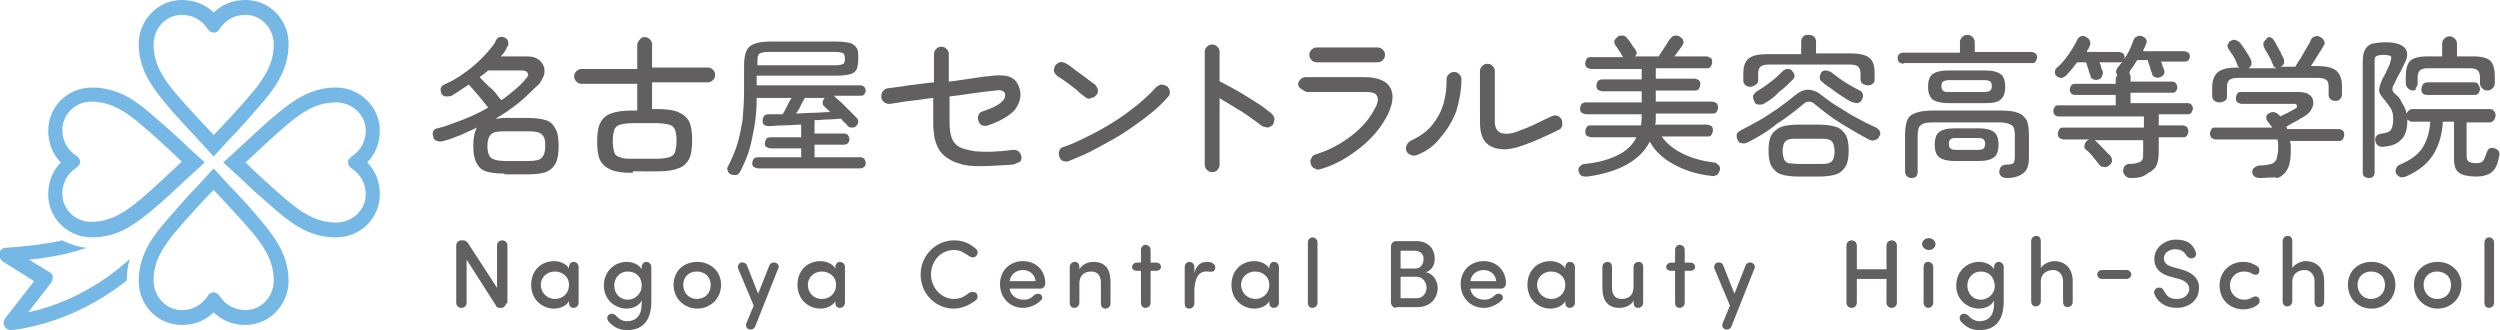 <?xml version="1.0" encoding="utf-8"?>
<!-- Generator: Adobe Illustrator 28.3.0, SVG Export Plug-In . SVG Version: 6.00 Build 0)  -->
<svg version="1.1" id="レイヤー_1" xmlns="http://www.w3.org/2000/svg" xmlns:xlink="http://www.w3.org/1999/xlink" x="0px"
	 y="0px" viewBox="0 0 337 44.5" style="enable-background:new 0 0 337 44.5;" xml:space="preserve">
<style type="text/css">
	.st0{fill:#615F5F;}
	.st1{fill:#76B8E5;}
</style>
<g>
	<g>
		<path class="st0" d="M68.2,40.9c0,0.3-0.3,0.6-0.6,0.6h-0.2c-0.3,0-0.5-0.1-0.6-0.4l-3.9-6.1v5.8c0,0.4-0.3,0.7-0.7,0.7
			c-0.4,0-0.7-0.3-0.7-0.7v-7.7c0-0.4,0.3-0.7,0.7-0.7h0.2c0.3,0,0.5,0.1,0.7,0.4l3.9,6v-5.7c0-0.4,0.3-0.7,0.7-0.7
			c0.4,0,0.7,0.3,0.7,0.7V40.9z"/>
		<path class="st0" d="M76.7,40.6c-0.4,0.7-1.3,1-2,1c-1.6,0-3.1-1.2-3.1-3.2s1.4-3.2,3.1-3.2c0.7,0,1.6,0.3,2,1V36
			c0-0.4,0.3-0.7,0.6-0.7c0.4,0,0.7,0.3,0.7,0.7v4.8c0,0.4-0.3,0.7-0.7,0.7c-0.4,0-0.6-0.3-0.6-0.7V40.6z M74.8,40.3
			c1,0,1.9-0.7,1.9-1.9s-1-1.8-1.9-1.8c-1,0-1.9,0.7-1.9,1.8S73.8,40.3,74.8,40.3z"/>
		<path class="st0" d="M84.5,43.3c1.2,0,2-0.7,2-2.4c0-0.1,0-0.3,0-0.4c-0.3,0.7-1.2,1.1-2,1.1c-1.6,0-3.1-1.2-3.1-3.1
			c0-1.9,1.4-3.2,3.1-3.2c0.8,0,1.7,0.4,2,1V36c0-0.4,0.3-0.7,0.6-0.7c0.4,0,0.7,0.3,0.7,0.7l0,4.6c0,2.8-1.3,3.9-3.3,3.9
			c-1,0-1.8-0.4-2.5-1.2c-0.2-0.3-0.2-0.7,0.1-0.9c0.3-0.2,0.6-0.1,0.9,0.1C83.4,43,83.9,43.3,84.5,43.3z M84.6,36.6
			c-1,0-1.8,0.8-1.8,1.9c0,1.1,0.8,1.9,1.8,1.9c0.9,0,1.9-0.7,1.9-1.9C86.5,37.2,85.6,36.6,84.6,36.6z"/>
		<path class="st0" d="M90.8,38.4c0-1.9,1.4-3.1,3.2-3.1c1.7,0,3.2,1.2,3.2,3.1s-1.5,3.2-3.2,3.2C92.3,41.6,90.8,40.3,90.8,38.4z
			 M95.8,38.4c0-1.1-0.8-1.8-1.9-1.8c-1,0-1.8,0.7-1.8,1.8c0,1.1,0.8,1.9,1.8,1.9C95,40.3,95.8,39.6,95.8,38.4z"/>
		<path class="st0" d="M101.8,44c-0.1,0.3-0.5,0.5-0.8,0.4c-0.4-0.1-0.5-0.5-0.4-0.8l1-2.4l-2.1-5c-0.1-0.3,0.1-0.8,0.4-0.8
			c0.3-0.1,0.7,0.1,0.8,0.4l1.5,3.8l1.5-3.8c0.1-0.3,0.5-0.5,0.8-0.4c0.4,0.1,0.6,0.5,0.4,0.8L101.8,44z"/>
		<path class="st0" d="M112.6,40.6c-0.4,0.7-1.3,1-2,1c-1.6,0-3.1-1.2-3.1-3.2s1.4-3.2,3.1-3.2c0.7,0,1.6,0.3,2,1V36
			c0-0.4,0.3-0.7,0.6-0.7c0.4,0,0.7,0.3,0.7,0.7v4.8c0,0.4-0.3,0.7-0.7,0.7c-0.4,0-0.6-0.3-0.6-0.7V40.6z M110.8,40.3
			c1,0,1.9-0.7,1.9-1.9s-1-1.8-1.9-1.8c-1,0-1.9,0.7-1.9,1.8S109.7,40.3,110.8,40.3z"/>
	</g>
	<g>
		<path class="st0" d="M128.6,32.4c1.2,0,2.1,0.4,2.9,1.1c0.3,0.2,0.4,0.6,0.1,1c-0.3,0.3-0.7,0.2-1,0c-0.6-0.4-1.1-0.8-2-0.8
			c-1.8,0-3.1,1.5-3.1,3.3c0,1.8,1.4,3.3,3.1,3.3c0.9,0,1.5-0.4,2-0.8c0.3-0.2,0.7-0.2,1,0c0.3,0.4,0.2,0.8-0.1,1
			c-0.8,0.6-1.8,1.1-2.9,1.1c-2.5,0-4.5-2-4.5-4.6C124.1,34.5,126.1,32.4,128.6,32.4z"/>
		<path class="st0" d="M140.3,38.9h-4.2c0.1,0.9,0.9,1.5,1.9,1.5c0.6,0,1-0.2,1.4-0.6c0.2-0.2,0.6-0.3,0.9-0.1
			c0.2,0.2,0.3,0.6,0,0.8c-0.6,0.6-1.5,1-2.4,1c-1.7,0-3.1-1.3-3.1-3.2s1.4-3.1,3.1-3.1c1.7,0,3,1.2,3,3
			C140.9,38.6,140.6,38.9,140.3,38.9z M139.6,37.9c-0.1-0.9-0.8-1.5-1.7-1.5c-0.9,0-1.7,0.6-1.8,1.5H139.6z"/>
		<path class="st0" d="M144.2,36c0-0.4,0.3-0.7,0.7-0.7c0.4,0,0.6,0.3,0.6,0.7v0.3c0.4-0.7,1.2-1,1.9-1c1.5,0,2.3,0.9,2.3,2.7v2.9
			c0,0.4-0.3,0.7-0.7,0.7c-0.4,0-0.6-0.3-0.6-0.7v-2.8c0-1-0.5-1.5-1.3-1.5c-0.8,0-1.6,0.4-1.6,1.6v2.6c0,0.4-0.3,0.7-0.7,0.7
			c-0.4,0-0.6-0.3-0.6-0.7V36z"/>
		<path class="st0" d="M153.8,36.5h-0.6c-0.3,0-0.6-0.2-0.6-0.5c0-0.3,0.3-0.6,0.6-0.6h0.6v-1.7c0-0.4,0.3-0.7,0.6-0.7
			c0.4,0,0.7,0.3,0.7,0.7v1.7h0.8c0.3,0,0.6,0.2,0.6,0.6c0,0.3-0.3,0.5-0.6,0.5h-0.8v4.3c0,0.4-0.3,0.7-0.7,0.7
			c-0.4,0-0.6-0.3-0.6-0.7V36.5z"/>
		<path class="st0" d="M161,39.3v1.6c0,0.4-0.3,0.7-0.7,0.7c-0.4,0-0.6-0.3-0.6-0.7V36c0-0.4,0.3-0.7,0.6-0.7c0.4,0,0.7,0.3,0.7,0.7
			v0.8c0.3-1.1,0.9-1.5,1.7-1.5c0.2,0,0.4,0,0.6,0.1c0.3,0.1,0.6,0.4,0.5,0.8c-0.1,0.6-0.7,0.4-1.1,0.4
			C161.5,36.5,161,37.7,161,39.3z"/>
		<path class="st0" d="M171.1,40.6c-0.4,0.7-1.3,1-2,1c-1.6,0-3.1-1.2-3.1-3.2s1.4-3.2,3.1-3.2c0.7,0,1.6,0.3,2,1V36
			c0-0.4,0.3-0.7,0.6-0.7c0.4,0,0.7,0.3,0.7,0.7v4.8c0,0.4-0.3,0.7-0.7,0.7c-0.4,0-0.6-0.3-0.6-0.7V40.6z M169.2,40.3
			c1,0,1.9-0.7,1.9-1.9s-1-1.8-1.9-1.8c-1,0-1.9,0.7-1.9,1.8S168.2,40.3,169.2,40.3z"/>
		<path class="st0" d="M177.6,40.8c0,0.4-0.3,0.7-0.7,0.7c-0.4,0-0.6-0.3-0.6-0.7v-8.1c0-0.4,0.3-0.7,0.6-0.7c0.4,0,0.7,0.3,0.7,0.7
			V40.8z"/>
	</g>
	<g>
		<path class="st0" d="M188.2,41.5c-0.4,0-0.7-0.3-0.7-0.8v-7.4c0-0.5,0.3-0.8,0.7-0.8h2.7c1.5,0,2.5,0.9,2.5,2.4
			c0,0.7-0.3,1.5-1.2,1.8c1.1,0.2,1.6,1.3,1.6,2.1c0,1.4-1,2.6-2.7,2.6H188.2z M190.8,36.2c0.7,0,1.1-0.6,1.1-1.3
			c0-0.7-0.5-1.1-1.2-1.1h-1.9v2.4H190.8z M188.8,37.4v2.8h2.2c0.8,0,1.3-0.7,1.3-1.4c0-0.7-0.5-1.5-1.3-1.5H188.8z"/>
		<path class="st0" d="M202.4,38.9h-4.2c0.1,0.9,0.9,1.5,1.9,1.5c0.6,0,1-0.2,1.4-0.6c0.2-0.2,0.6-0.3,0.9-0.1
			c0.2,0.2,0.3,0.6,0,0.8c-0.6,0.6-1.5,1-2.4,1c-1.7,0-3.1-1.3-3.1-3.2s1.4-3.1,3.1-3.1c1.7,0,3,1.2,3,3
			C203,38.6,202.7,38.9,202.4,38.9z M201.7,37.9c-0.1-0.9-0.8-1.5-1.7-1.5c-0.9,0-1.7,0.6-1.8,1.5H201.7z"/>
		<path class="st0" d="M211,40.6c-0.4,0.7-1.3,1-2,1c-1.6,0-3.1-1.2-3.1-3.2s1.4-3.2,3.1-3.2c0.7,0,1.6,0.3,2,1V36
			c0-0.4,0.3-0.7,0.6-0.7c0.4,0,0.7,0.3,0.7,0.7v4.8c0,0.4-0.3,0.7-0.7,0.7c-0.4,0-0.6-0.3-0.6-0.7V40.6z M209.1,40.3
			c1,0,1.9-0.7,1.9-1.9s-1-1.8-1.9-1.8c-1,0-1.9,0.7-1.9,1.8S208.1,40.3,209.1,40.3z"/>
		<path class="st0" d="M221.5,40.8c0,0.4-0.3,0.7-0.7,0.7c-0.4,0-0.6-0.3-0.6-0.7v-0.3c-0.3,0.7-1.2,1-1.9,1c-1.5,0-2.3-0.9-2.3-2.7
			V36c0-0.4,0.3-0.7,0.7-0.7c0.4,0,0.6,0.3,0.6,0.7v2.8c0,1,0.5,1.5,1.3,1.5c0.8,0,1.6-0.4,1.6-1.6V36c0-0.4,0.3-0.7,0.7-0.7
			c0.4,0,0.6,0.3,0.6,0.7V40.8z"/>
		<path class="st0" d="M225.8,36.5h-0.6c-0.3,0-0.6-0.2-0.6-0.5c0-0.3,0.3-0.6,0.6-0.6h0.6v-1.7c0-0.4,0.3-0.7,0.6-0.7
			c0.4,0,0.7,0.3,0.7,0.7v1.7h0.8c0.3,0,0.6,0.2,0.6,0.6c0,0.3-0.3,0.5-0.6,0.5h-0.8v4.3c0,0.4-0.3,0.7-0.7,0.7
			c-0.4,0-0.6-0.3-0.6-0.7V36.5z"/>
		<path class="st0" d="M233.4,44c-0.1,0.3-0.5,0.5-0.8,0.4c-0.4-0.1-0.5-0.5-0.4-0.8l1-2.4l-2.1-5c-0.1-0.3,0.1-0.8,0.4-0.8
			c0.4-0.1,0.7,0.1,0.8,0.4l1.5,3.8l1.5-3.8c0.1-0.3,0.5-0.5,0.8-0.4c0.3,0.1,0.6,0.5,0.4,0.8L233.4,44z"/>
	</g>
	<g>
		<path class="st0" d="M254.3,37.6h-4v3.2c0,0.4-0.3,0.7-0.7,0.7c-0.4,0-0.7-0.3-0.7-0.7v-7.7c0-0.4,0.3-0.7,0.7-0.7
			c0.4,0,0.7,0.3,0.7,0.7v3.2h4v-3.2c0-0.4,0.3-0.7,0.7-0.7c0.4,0,0.7,0.3,0.7,0.7v7.7c0,0.4-0.3,0.7-0.7,0.7
			c-0.4,0-0.7-0.3-0.7-0.7V37.6z"/>
		<path class="st0" d="M260,32.1c0.5,0,0.9,0.4,0.9,0.8c0,0.5-0.4,0.8-0.9,0.8c-0.5,0-0.9-0.4-0.9-0.8
			C259.1,32.5,259.5,32.1,260,32.1z M260.6,36c0-0.4-0.3-0.7-0.7-0.7c-0.4,0-0.6,0.3-0.6,0.7v4.8c0,0.4,0.3,0.7,0.6,0.7
			c0.4,0,0.7-0.3,0.7-0.7V36z"/>
		<path class="st0" d="M266.8,43.3c1.2,0,2-0.7,2-2.4c0-0.1,0-0.3,0-0.4c-0.3,0.7-1.2,1.1-2,1.1c-1.6,0-3.1-1.2-3.1-3.1
			c0-1.9,1.4-3.2,3.1-3.2c0.8,0,1.7,0.4,2,1V36c0-0.4,0.3-0.7,0.6-0.7c0.4,0,0.7,0.3,0.7,0.7l0,4.6c0,2.8-1.3,3.9-3.3,3.9
			c-1,0-1.8-0.4-2.5-1.2c-0.2-0.3-0.2-0.7,0.1-0.9c0.3-0.2,0.6-0.1,0.9,0.1C265.7,43,266.3,43.3,266.8,43.3z M267,36.6
			c-1,0-1.8,0.8-1.8,1.9c0,1.1,0.8,1.9,1.8,1.9c0.9,0,1.9-0.7,1.9-1.9C268.8,37.2,268,36.6,267,36.6z"/>
		<path class="st0" d="M275,36.3c0.3-0.7,1.3-1.1,1.9-1.1c1.5,0,2.5,1,2.5,2.7v2.8c0,0.4-0.3,0.7-0.7,0.7c-0.4,0-0.6-0.3-0.6-0.7
			v-2.8c0-0.9-0.6-1.5-1.3-1.5c-0.8,0-1.7,0.4-1.7,1.6v2.6c0,0.4-0.3,0.7-0.7,0.7c-0.4,0-0.6-0.3-0.6-0.7v-8.1
			c0-0.4,0.3-0.7,0.7-0.7c0.4,0,0.6,0.3,0.6,0.7V36.3z"/>
		<path class="st0" d="M286.7,36.4c0.3,0,0.6,0.3,0.6,0.6c0,0.3-0.3,0.6-0.6,0.6h-3.4c-0.3,0-0.6-0.3-0.6-0.6c0-0.3,0.3-0.6,0.6-0.6
			H286.7z"/>
		<path class="st0" d="M290.8,38.8c0.4-0.1,0.7,0,0.9,0.4c0.3,0.6,0.7,1.1,1.7,1.1c1.1,0,1.6-0.6,1.7-1.2c0.1-0.8-0.6-1.3-1.4-1.5
			l-1.1-0.3c-1.9-0.5-2.2-1.6-2.2-2.4c0-1.5,1.4-2.6,2.9-2.6c1.4,0,2.3,0.5,2.7,1.7c0.1,0.3,0,0.7-0.4,0.8c-0.4,0.1-0.7-0.1-0.9-0.4
			c-0.4-0.7-1-0.8-1.5-0.8c-0.8,0-1.5,0.5-1.5,1.2c0,0.4,0.1,0.9,1.2,1.2l1.1,0.3c1.8,0.5,2.6,1.5,2.4,2.8c-0.1,1.4-1.3,2.4-3,2.4
			c-1.5,0-2.6-0.8-3-1.9C290.3,39.3,290.5,38.9,290.8,38.8z"/>
		<path class="st0" d="M302.4,35.3c0.7,0,1.3,0.2,1.9,0.6c0.3,0.2,0.3,0.6,0.2,0.9c-0.2,0.3-0.6,0.3-0.9,0.1
			c-0.3-0.2-0.7-0.3-1.1-0.3c-1,0-1.9,0.7-1.9,1.9c0,1.1,0.9,1.9,1.9,1.9c0.4,0,0.8-0.1,1.1-0.3c0.3-0.2,0.7-0.2,0.9,0.1
			c0.2,0.3,0.1,0.7-0.2,0.9c-0.5,0.4-1.2,0.6-1.9,0.6c-1.7,0-3.2-1.2-3.2-3.2C299.2,36.5,300.7,35.3,302.4,35.3z"/>
		<path class="st0" d="M308.9,36.3c0.3-0.7,1.3-1.1,1.9-1.1c1.5,0,2.5,1,2.5,2.7v2.8c0,0.4-0.3,0.7-0.7,0.7c-0.4,0-0.6-0.3-0.6-0.7
			v-2.8c0-0.9-0.6-1.5-1.3-1.5c-0.8,0-1.7,0.4-1.7,1.6v2.6c0,0.4-0.3,0.7-0.7,0.7c-0.4,0-0.6-0.3-0.6-0.7v-8.1
			c0-0.4,0.3-0.7,0.7-0.7c0.4,0,0.6,0.3,0.6,0.7V36.3z"/>
		<path class="st0" d="M316.5,38.4c0-1.9,1.4-3.1,3.2-3.1c1.7,0,3.2,1.2,3.2,3.1s-1.5,3.2-3.2,3.2C317.9,41.6,316.5,40.3,316.5,38.4
			z M321.5,38.4c0-1.1-0.8-1.8-1.9-1.8c-1,0-1.8,0.7-1.8,1.8c0,1.1,0.8,1.9,1.8,1.9C320.6,40.3,321.5,39.6,321.5,38.4z"/>
		<path class="st0" d="M325.4,38.4c0-1.9,1.4-3.1,3.2-3.1c1.7,0,3.2,1.2,3.2,3.1s-1.5,3.2-3.2,3.2C326.9,41.6,325.4,40.3,325.4,38.4
			z M330.4,38.4c0-1.1-0.8-1.8-1.9-1.8c-1,0-1.8,0.7-1.8,1.8c0,1.1,0.8,1.9,1.8,1.9C329.6,40.3,330.4,39.6,330.4,38.4z"/>
		<path class="st0" d="M336.2,40.8c0,0.4-0.3,0.7-0.7,0.7c-0.4,0-0.6-0.3-0.6-0.7v-8.1c0-0.4,0.3-0.7,0.6-0.7c0.4,0,0.7,0.3,0.7,0.7
			V40.8z"/>
	</g>
</g>
<g>
	<path class="st0" d="M68,23.4c-1,0-1.9-0.1-2.5-0.3c-0.6-0.2-1-0.6-1.3-1.2c-0.3-0.6-0.4-1.3-0.4-2.3c0-1.1,0.2-1.9,0.5-2.4
		c-0.7,0.3-1.5,0.7-2.2,1c-0.8,0.3-1.5,0.6-2.3,0.8c-0.3,0.1-0.6,0.1-0.9,0c-0.3-0.1-0.5-0.3-0.5-0.6c-0.1-0.3-0.1-0.5,0-0.7
		c0.1-0.2,0.3-0.4,0.6-0.4c1.2-0.3,2.4-0.8,3.5-1.2c1.2-0.5,2.3-1,3.3-1.6c-0.2-0.3-0.5-0.6-0.8-1c-0.3-0.4-1.7-2-1.9-2.2
		c-0.2-0.2,1.2-1.3,1.4-1.1c0.1,0.2,1.5,1.6,1.8,1.8c0.2,0.2,0.5,0.5,0.7,0.8c0.2,0.3,0.4,0.5,0.6,0.7c0.6-0.4,1.2-0.9,1.8-1.4
		c0.6-0.5,1.1-1,1.5-1.5c0.3-0.3,0.4-0.6,0.2-0.8c-0.1-0.2-0.4-0.3-0.8-0.3h-4.5c-0.7,0.7-4.1,2.9-4.9,3.4c-0.3,0.1-0.5,0.1-0.8,0.1
		c-0.3,0-0.5-0.2-0.6-0.4c-0.1-0.2-0.1-0.5-0.1-0.7c0.1-0.2,0.2-0.4,0.5-0.5c0.9-0.4,1.8-0.9,2.6-1.5c0.9-0.6,1.7-1.3,2.4-2
		c0.7-0.7,1.3-1.4,1.8-2.1C66.9,5.2,67.2,5,67.4,5c0.3-0.1,0.5,0,0.7,0.1c0.2,0.1,0.4,0.3,0.4,0.6c0.1,0.2,0,0.5-0.2,0.7
		C68.3,6.6,68.1,6.8,68,7s-0.3,0.4-0.5,0.6H71c0.8,0,1.4,0.2,1.8,0.6s0.6,0.8,0.6,1.4c0,0.6-0.3,1.1-0.7,1.7
		C71.8,12.1,71,13,70,13.8c-1,0.8-2,1.5-3.2,2.2c0.4,0,0.7-0.1,1.1-0.1h3.2c1,0,1.9,0.1,2.5,0.3c0.6,0.2,1,0.6,1.3,1.2
		c0.3,0.5,0.4,1.3,0.4,2.3c0,1-0.1,1.7-0.4,2.3c-0.3,0.6-0.7,0.9-1.3,1.2c-0.6,0.2-1.4,0.3-2.5,0.3H68z M68,21.7h3.2
		c0.9,0,1.5-0.1,1.8-0.4c0.3-0.3,0.5-0.8,0.5-1.6c0-0.8-0.1-1.3-0.5-1.6c-0.3-0.3-0.9-0.4-1.8-0.4H68c-0.9,0-1.5,0.1-1.8,0.4
		c-0.3,0.3-0.5,0.8-0.5,1.6c0,0.8,0.2,1.3,0.5,1.6C66.5,21.5,67.1,21.7,68,21.7z"/>
	<path class="st0" d="M85.3,23.3c-1.2,0-2.2-0.1-2.9-0.4c-0.7-0.3-1.2-0.7-1.5-1.3c-0.3-0.6-0.4-1.5-0.4-2.5c0-1.1,0.1-1.9,0.4-2.5
		c0.3-0.6,0.8-1.1,1.5-1.3c0.7-0.3,1.7-0.4,2.9-0.4h0.6v-3.6h-7.5c-0.3,0-0.5-0.1-0.7-0.3c-0.2-0.2-0.3-0.4-0.3-0.7
		c0-0.3,0.1-0.5,0.3-0.7c0.2-0.2,0.4-0.3,0.7-0.3h7.5V6.1c0-0.3,0.1-0.5,0.3-0.7C86.4,5.1,86.6,5,86.9,5s0.5,0.1,0.7,0.3
		c0.2,0.2,0.3,0.4,0.3,0.7v3.1h7.5c0.3,0,0.5,0.1,0.7,0.3c0.2,0.2,0.3,0.4,0.3,0.7c0,0.3-0.1,0.5-0.3,0.7c-0.2,0.2-0.4,0.3-0.7,0.3
		h-7.5v3.6h0.6c1.2,0,2.2,0.1,2.9,0.4c0.7,0.3,1.2,0.7,1.5,1.3c0.3,0.6,0.4,1.5,0.4,2.5c0,1.1-0.1,1.9-0.4,2.5
		c-0.3,0.6-0.8,1.1-1.5,1.3c-0.7,0.3-1.7,0.4-2.9,0.4H85.3z M85.3,21.4h3.2c0.7,0,1.3-0.1,1.7-0.2c0.4-0.1,0.7-0.4,0.8-0.7
		c0.1-0.4,0.2-0.9,0.2-1.5c0-0.7-0.1-1.2-0.2-1.5c-0.2-0.4-0.4-0.6-0.8-0.7c-0.4-0.1-1-0.2-1.7-0.2h-3.2c-0.7,0-1.3,0.1-1.7,0.2
		c-0.4,0.1-0.7,0.4-0.8,0.7c-0.1,0.4-0.2,0.9-0.2,1.5c0,0.7,0.1,1.2,0.2,1.5c0.1,0.4,0.4,0.6,0.8,0.7C84,21.4,84.6,21.4,85.3,21.4z"
		/>
	<path class="st0" d="M98.5,23.5c-0.2-0.1-0.4-0.3-0.4-0.5c-0.1-0.2-0.1-0.4,0.1-0.7c0.5-1,0.9-1.9,1.2-2.9c0.3-1,0.5-2.1,0.7-3.2
		c0.1-1.2,0.2-2.5,0.2-4V8.8c0-0.8,0.1-1.4,0.3-1.9c0.2-0.5,0.6-0.8,1.1-1c0.5-0.2,1.3-0.3,2.2-0.3h8.8c0.8,0,1.5,0.1,1.9,0.2
		c0.4,0.1,0.7,0.4,0.9,0.7c0.2,0.3,0.2,0.8,0.2,1.4c0,0.6-0.1,1.1-0.2,1.4c-0.2,0.4-0.5,0.6-0.9,0.7c-0.4,0.1-1.1,0.2-1.9,0.2H102
		v1.3h14c0.2,0,0.4,0.1,0.5,0.2c0.1,0.2,0.2,0.3,0.2,0.5c0,0.2-0.1,0.4-0.2,0.5c-0.1,0.2-0.3,0.2-0.5,0.2h-3.7c0,0,0,0,0.1,0
		c0,0,0,0,0,0c0.3,0.3,0.6,0.6,1,0.9c0.4,0.4,0.7,0.7,1.1,1.1c0.4,0.4,0.7,0.7,0.9,0.9c0.2,0.2,0.3,0.4,0.3,0.6
		c0,0.2-0.1,0.4-0.3,0.6c-0.2,0.2-0.4,0.2-0.6,0.2c-0.2,0-0.5-0.1-0.6-0.3c-0.1-0.1-0.2-0.3-0.4-0.4c-0.1-0.1-0.3-0.3-0.4-0.5
		c-0.5,0-1.1,0.1-1.7,0.1c-0.6,0-1.2,0.1-1.9,0.1v1.8h4c0.2,0,0.4,0.1,0.5,0.2c0.1,0.2,0.2,0.3,0.2,0.6c0,0.2-0.1,0.4-0.2,0.5
		c-0.1,0.1-0.3,0.2-0.5,0.2h-4v1.7h6.2c0.2,0,0.4,0.1,0.5,0.2c0.1,0.2,0.2,0.3,0.2,0.6c0,0.2-0.1,0.4-0.2,0.5
		c-0.2,0.1-0.3,0.2-0.5,0.2h-13.8c-0.2,0-0.4-0.1-0.6-0.2c-0.2-0.2-0.2-0.3-0.2-0.5c0-0.2,0.1-0.4,0.2-0.6c0.1-0.1,0.3-0.2,0.6-0.2
		h5.8V20h-4.1c-0.2,0-0.4-0.1-0.6-0.2c-0.2-0.1-0.2-0.3-0.2-0.5c0-0.2,0.1-0.4,0.2-0.6c0.1-0.1,0.3-0.2,0.6-0.2h4.1v-1.7
		c-0.8,0-1.6,0.1-2.4,0.1c-0.8,0-1.4,0.1-2,0.1c-0.3,0-0.5-0.1-0.6-0.2c-0.2-0.1-0.2-0.3-0.2-0.6c0-0.2,0.1-0.4,0.2-0.6
		c0.1-0.1,0.4-0.2,0.6-0.2c0.3,0,0.6,0,0.9,0c0.3,0,0.7,0,1,0c0.2-0.3,0.4-0.7,0.6-1.1c0.2-0.4,0.4-0.8,0.6-1.1h-4.7
		c0,1.4-0.1,2.7-0.3,3.8c-0.2,1.1-0.4,2.2-0.7,3.2c-0.3,1-0.7,1.9-1.2,2.9c-0.1,0.2-0.3,0.4-0.5,0.5C99,23.6,98.8,23.6,98.5,23.5z
		 M102,8.8h10.6c0.6,0,0.9-0.1,1.1-0.2c0.1-0.1,0.2-0.3,0.2-0.7c0-0.3-0.1-0.6-0.2-0.7c-0.2-0.1-0.5-0.2-1.1-0.2h-8.7
		c-0.5,0-0.9,0-1.2,0.1c-0.3,0.1-0.5,0.2-0.5,0.4c-0.1,0.2-0.1,0.5-0.1,1V8.8z M107.3,15.3c0.8,0,1.6-0.1,2.4-0.1
		c0.8,0,1.5-0.1,2.2-0.1c-0.1-0.1-0.3-0.3-0.4-0.4c-0.1-0.1-0.3-0.2-0.4-0.4c-0.2-0.1-0.2-0.3-0.2-0.5c0-0.2,0.1-0.4,0.2-0.5
		c0.1-0.1,0.1-0.1,0.1-0.1h-2.7c-0.2,0.3-0.4,0.7-0.6,1.1C107.8,14.6,107.5,15,107.3,15.3z"/>
	<path class="st0" d="M146.3,13.1c-0.4-0.3-0.8-0.6-1.2-1c-0.4-0.3-0.9-0.7-1.3-1c-0.4-0.3-0.9-0.6-1.2-0.8
		c-0.2-0.1-0.4-0.4-0.5-0.6c-0.1-0.3,0-0.5,0.1-0.8c0.1-0.2,0.4-0.4,0.6-0.5c0.3-0.1,0.5,0,0.8,0.1c0.4,0.2,0.8,0.5,1.3,0.9
		c0.5,0.4,1,0.7,1.5,1.1c0.5,0.4,0.9,0.7,1.2,0.9c0.2,0.2,0.3,0.4,0.4,0.7c0,0.3,0,0.5-0.2,0.7c-0.2,0.2-0.4,0.4-0.7,0.4
		C146.8,13.4,146.6,13.3,146.3,13.1z M144.1,21.7c-0.3,0.1-0.5,0.1-0.8,0c-0.3-0.1-0.4-0.3-0.5-0.6c-0.1-0.3-0.1-0.5,0-0.8
		c0.1-0.3,0.3-0.4,0.6-0.5c1.2-0.4,2.4-1,3.6-1.6c1.2-0.6,2.4-1.3,3.5-2c1.1-0.7,2.1-1.5,3-2.2c0.9-0.8,1.7-1.5,2.3-2.2
		c0.2-0.2,0.4-0.3,0.7-0.4c0.3,0,0.5,0.1,0.8,0.2c0.2,0.2,0.3,0.4,0.4,0.7c0,0.3,0,0.5-0.2,0.7c-0.6,0.7-1.4,1.5-2.4,2.3
		c-1,0.8-2.1,1.6-3.3,2.4c-1.2,0.8-2.5,1.5-3.8,2.2C146.6,20.7,145.3,21.2,144.1,21.7z"/>
	<path class="st0" d="M163.4,23.2c-0.3,0-0.5-0.1-0.7-0.3c-0.2-0.2-0.3-0.4-0.3-0.7V7c0-0.3,0.1-0.5,0.3-0.7
		c0.2-0.2,0.4-0.3,0.7-0.3c0.3,0,0.5,0.1,0.7,0.3c0.2,0.2,0.3,0.4,0.3,0.7v15.2c0,0.3-0.1,0.5-0.3,0.7
		C164,23.1,163.7,23.2,163.4,23.2z M170,16.9c-0.4-0.3-0.9-0.7-1.5-1.1c-0.6-0.4-1.1-0.8-1.7-1.1c-0.6-0.4-2.3-1.4-2.8-1.7
		c-0.2-0.1,0.2-2.1,0.5-2c0.6,0.3,2.8,1.5,3.4,1.9c0.6,0.4,1.3,0.8,1.9,1.2c0.6,0.4,1.1,0.8,1.6,1.2c0.2,0.2,0.3,0.4,0.4,0.7
		c0,0.3-0.1,0.5-0.2,0.8c-0.2,0.2-0.4,0.3-0.7,0.4C170.5,17.1,170.2,17.1,170,16.9z"/>
	<path class="st0" d="M178,22.8c-0.3,0.1-0.5,0.1-0.8-0.1c-0.3-0.1-0.4-0.3-0.5-0.6c-0.1-0.3-0.1-0.5,0.1-0.8
		c0.1-0.3,0.3-0.4,0.6-0.5c1.9-0.6,3.5-1.5,4.9-2.6c1.4-1.1,2.4-2.3,3.1-3.7c0.4-0.7,0.4-1.3,0.2-1.6c-0.2-0.4-0.7-0.5-1.6-0.5h-7.9
		c-0.3-0.2-0.6-0.3-0.8-0.5c-0.2-0.1-0.3-0.3-0.3-0.5c0-0.3,0.1-0.5,0.3-0.7c0.2-0.2,0.4-0.3,0.7-0.3h7.9c1.8,0,3,0.5,3.5,1.4
		c0.5,0.9,0.4,2.1-0.3,3.6c-0.8,1.6-2,3.1-3.6,4.4S180.1,22.2,178,22.8z M177.5,8.4c-0.3,0-0.5-0.1-0.7-0.3
		c-0.2-0.2-0.3-0.4-0.3-0.7c0-0.3,0.1-0.5,0.3-0.7c0.2-0.2,0.4-0.3,0.7-0.3h8.2c0.3,0,0.5,0.1,0.7,0.3c0.2,0.2,0.3,0.4,0.3,0.7
		c0,0.3-0.1,0.5-0.3,0.7c-0.2,0.2-0.4,0.3-0.7,0.3H177.5z"/>
	<path class="st0" d="M191,20.9c-0.3,0.1-0.5,0.1-0.8,0c-0.3-0.1-0.5-0.3-0.6-0.5c-0.1-0.3-0.1-0.5,0-0.8c0.1-0.3,0.3-0.4,0.5-0.6
		c1.3-0.6,2.3-1.3,3-2.2c0.7-0.9,1.2-1.8,1.5-2.9c0.3-1,0.4-2.1,0.4-3.2c0-0.3,0.1-0.5,0.3-0.7c0.2-0.2,0.4-0.3,0.7-0.3
		c0.3,0,0.5,0.1,0.7,0.3c0.2,0.2,0.3,0.4,0.3,0.7c0,1.5-0.3,3-0.7,4.3c-0.5,1.3-1.2,2.5-2.1,3.5C193.4,19.6,192.3,20.4,191,20.9z
		 M205.3,19.6c-1.1,0.4-2.1,0.6-3,0.5c-0.9-0.1-1.6-0.4-2.1-1c-0.5-0.6-0.7-1.5-0.7-2.7V9.6c0-0.3,0.1-0.5,0.3-0.7
		c0.2-0.2,0.4-0.3,0.7-0.3c0.3,0,0.5,0.1,0.7,0.3c0.2,0.2,0.3,0.4,0.3,0.7v6.8c0,0.8,0.3,1.3,0.8,1.5c0.5,0.2,1.3,0.2,2.3-0.2
		c0.8-0.3,1.6-0.6,2.4-1c0.8-0.4,1.5-0.7,2.1-1c0.2-0.1,0.5-0.2,0.8-0.1c0.3,0.1,0.5,0.3,0.6,0.5c0.1,0.2,0.1,0.5,0.1,0.8
		c-0.1,0.3-0.2,0.5-0.5,0.6c-0.7,0.4-1.5,0.7-2.3,1.1C206.9,19,206.1,19.3,205.3,19.6z"/>
	<path class="st0" d="M214,23.8c-0.3,0-0.6,0-0.8-0.1c-0.2-0.1-0.3-0.3-0.4-0.6c-0.1-0.3,0-0.5,0.2-0.7c0.2-0.2,0.4-0.3,0.7-0.3
		c1.8-0.2,3.2-0.6,4.4-1.2c1.2-0.6,2-1.4,2.5-2.4h-6.1c-0.2,0-0.4-0.1-0.6-0.2c-0.2-0.2-0.2-0.3-0.2-0.6c0-0.2,0.1-0.4,0.2-0.6
		c0.2-0.2,0.3-0.2,0.6-0.2h6.7c0.1-0.5,0.1-1,0.1-1.5v0h-7.5c-0.2,0-0.4-0.1-0.6-0.2c-0.2-0.2-0.2-0.3-0.2-0.6
		c0-0.2,0.1-0.4,0.2-0.6c0.2-0.1,0.3-0.2,0.6-0.2h7.5v-1.5H216c-0.2,0-0.4-0.1-0.6-0.2c-0.2-0.2-0.2-0.3-0.2-0.6
		c0-0.2,0.1-0.4,0.2-0.6c0.2-0.1,0.3-0.2,0.6-0.2h5.3V9.3h-6.8c-0.2,0-0.4-0.1-0.6-0.2c-0.2-0.2-0.2-0.3-0.2-0.6
		c0-0.2,0.1-0.4,0.2-0.6c0.2-0.2,0.3-0.2,0.6-0.2h4.3c-0.1-0.1-0.2-0.3-0.3-0.5c-0.1-0.2-0.3-0.4-0.4-0.6c-0.1-0.2-0.2-0.3-0.3-0.4
		c-0.1-0.2-0.2-0.4-0.2-0.6c0-0.2,0.2-0.4,0.4-0.6c0.2-0.2,0.4-0.2,0.7-0.2s0.4,0.1,0.6,0.3c0.2,0.2,0.4,0.5,0.6,0.8
		c0.2,0.3,0.3,0.5,0.5,0.7c0.3,0.4,0.3,0.7,0,1h3.2c0.1-0.2,0.3-0.5,0.5-0.8c0.2-0.3,0.4-0.6,0.6-0.9c0.2-0.3,0.3-0.6,0.5-0.7
		c0.1-0.2,0.3-0.4,0.6-0.4c0.3,0,0.5,0,0.7,0.2c0.2,0.1,0.4,0.3,0.4,0.5c0.1,0.2,0,0.4-0.1,0.6c-0.1,0.2-0.3,0.4-0.5,0.7
		c-0.2,0.3-0.4,0.5-0.6,0.8h4.3c0.2,0,0.4,0.1,0.6,0.2c0.2,0.2,0.2,0.3,0.2,0.6c0,0.2-0.1,0.4-0.2,0.6c-0.2,0.2-0.3,0.2-0.6,0.2
		h-6.8v1.4h5.2c0.2,0,0.4,0.1,0.6,0.2c0.2,0.2,0.2,0.3,0.2,0.6c0,0.2-0.1,0.4-0.2,0.6c-0.2,0.2-0.3,0.2-0.6,0.2h-5.2v1.5h7.6
		c0.2,0,0.4,0.1,0.6,0.2c0.1,0.2,0.2,0.3,0.2,0.6c0,0.2-0.1,0.4-0.2,0.6c-0.2,0.2-0.3,0.2-0.6,0.2h-7.6v0c0,0.3,0,0.5,0,0.8
		c0,0.2,0,0.5-0.1,0.7h7c0.2,0,0.4,0.1,0.6,0.2c0.2,0.2,0.2,0.3,0.2,0.6c0,0.2-0.1,0.4-0.2,0.6c-0.2,0.2-0.3,0.2-0.6,0.2h-6.1
		c0.6,0.9,1.6,1.7,2.8,2.3c1.2,0.6,2.6,1,4.2,1.2c0.3,0,0.5,0.2,0.7,0.4c0.2,0.2,0.2,0.5,0.1,0.7c-0.1,0.3-0.2,0.5-0.4,0.6
		c-0.2,0.1-0.5,0.2-0.8,0.1c-1.8-0.2-3.4-0.7-4.9-1.5c-1.5-0.8-2.6-1.8-3.3-3.1C221.1,21.6,218.3,23.2,214,23.8z"/>
	<path class="st0" d="M235.6,19.2c-0.3,0.1-0.5,0.2-0.8,0.1c-0.3,0-0.5-0.2-0.6-0.5c-0.1-0.2-0.1-0.5-0.1-0.7
		c0.1-0.2,0.3-0.4,0.5-0.5c0.8-0.4,1.7-0.9,2.6-1.4c0.9-0.5,1.7-1.1,2.5-1.6c0.8-0.6,1.5-1.1,2.2-1.7c0.6-0.5,1.2-0.8,1.8-0.8
		c0.6,0,1.2,0.2,1.8,0.7c0.7,0.5,1.4,1.1,2.3,1.6c0.8,0.5,1.7,1.1,2.5,1.5c0.9,0.5,1.7,0.9,2.6,1.3c0.2,0.1,0.4,0.3,0.5,0.5
		c0.1,0.2,0.1,0.5-0.1,0.7c-0.1,0.3-0.3,0.4-0.6,0.5c-0.3,0.1-0.6,0-0.8-0.1c-1.3-0.7-2.5-1.4-3.8-2.2c-1.3-0.8-2.4-1.7-3.4-2.5
		c-0.3-0.3-0.6-0.4-0.9-0.4c-0.3,0-0.6,0.2-0.9,0.5c-1,0.8-2.1,1.7-3.4,2.5C238.2,17.8,236.9,18.5,235.6,19.2z M235.9,11.7
		c-0.2,0-0.5-0.1-0.6-0.2c-0.2-0.2-0.3-0.4-0.3-0.6V10c0-1,0.2-1.7,0.7-2.1c0.5-0.4,1.3-0.6,2.5-0.6h4.6V5.6c0-0.3,0.1-0.5,0.3-0.7
		c0.2-0.2,0.4-0.2,0.7-0.2c0.3,0,0.5,0.1,0.7,0.2c0.2,0.2,0.3,0.4,0.3,0.7v1.6h4.7c1.2,0,2,0.2,2.5,0.6c0.5,0.4,0.7,1.1,0.7,2.1v0.8
		c0,0.3-0.1,0.5-0.3,0.6c-0.2,0.2-0.4,0.2-0.6,0.2c-0.3,0-0.5-0.1-0.7-0.2c-0.2-0.1-0.3-0.4-0.3-0.6V10c0-0.5-0.1-0.8-0.3-1
		c-0.2-0.2-0.6-0.3-1.2-0.3h-10.8c-0.6,0-1,0.1-1.2,0.3c-0.2,0.2-0.3,0.5-0.3,1v0.8c0,0.3-0.1,0.5-0.3,0.6
		C236.4,11.6,236.2,11.7,235.9,11.7z M237.9,13.9c-0.2,0.2-0.5,0.2-0.8,0.2c-0.3,0-0.5-0.1-0.6-0.4c-0.1-0.2-0.2-0.4-0.2-0.7
		c0-0.2,0.2-0.4,0.4-0.6c0.6-0.4,1.3-0.8,1.9-1.3c0.7-0.5,1.2-1,1.7-1.5c0.2-0.2,0.4-0.3,0.7-0.3c0.3,0,0.5,0.1,0.6,0.3
		c0.2,0.2,0.3,0.4,0.3,0.6c0,0.2-0.1,0.4-0.3,0.6c-0.6,0.6-1.1,1.1-1.8,1.6C239.3,13,238.6,13.5,237.9,13.9z M242.5,23.8
		c-1,0-1.8-0.1-2.4-0.3c-0.6-0.2-1-0.6-1.3-1.1c-0.3-0.5-0.4-1.2-0.4-2.1c0-0.9,0.1-1.6,0.4-2.1c0.3-0.5,0.7-0.8,1.3-1.1
		c0.6-0.2,1.4-0.3,2.4-0.3h2.6c1,0,1.8,0.1,2.4,0.3c0.6,0.2,1,0.6,1.3,1.1c0.3,0.5,0.4,1.2,0.4,2.1c0,0.9-0.1,1.6-0.4,2.1
		c-0.3,0.5-0.7,0.9-1.3,1.1c-0.6,0.2-1.4,0.3-2.4,0.3H242.5z M242.5,22.1h2.6c0.6,0,1.1,0,1.4-0.1c0.3-0.1,0.5-0.3,0.6-0.5
		c0.1-0.2,0.2-0.6,0.2-1.1c0-0.5-0.1-0.8-0.2-1.1c-0.1-0.2-0.3-0.4-0.6-0.5c-0.3-0.1-0.8-0.1-1.4-0.1h-2.6c-0.6,0-1.1,0-1.4,0.1
		c-0.3,0.1-0.5,0.3-0.6,0.5c-0.1,0.2-0.2,0.6-0.2,1.1c0,0.5,0.1,0.8,0.2,1.1c0.1,0.2,0.3,0.4,0.6,0.5
		C241.4,22,241.9,22.1,242.5,22.1z M249.5,13.7c-0.4-0.2-0.9-0.5-1.3-0.8c-0.5-0.3-0.9-0.6-1.4-1c-0.5-0.3-0.9-0.6-1.2-0.9
		c-0.2-0.1-0.3-0.3-0.3-0.6c0-0.2,0.1-0.4,0.2-0.6c0.1-0.2,0.3-0.3,0.6-0.3c0.2,0,0.5,0.1,0.7,0.2c0.4,0.3,0.8,0.6,1.2,0.9
		s0.9,0.6,1.4,0.9c0.5,0.3,0.9,0.5,1.3,0.7c0.2,0.1,0.4,0.3,0.4,0.5c0.1,0.2,0,0.5-0.1,0.7c-0.1,0.3-0.3,0.4-0.6,0.5
		C250.1,13.9,249.8,13.8,249.5,13.7z"/>
	<path class="st0" d="M256.6,8.6c-0.2,0-0.4-0.1-0.6-0.2c-0.1-0.1-0.2-0.3-0.2-0.6c0-0.2,0.1-0.4,0.2-0.5c0.1-0.1,0.3-0.2,0.6-0.2
		h7.6V5.7c0-0.3,0.1-0.5,0.3-0.7c0.2-0.2,0.4-0.3,0.7-0.3c0.3,0,0.5,0.1,0.7,0.3c0.2,0.2,0.3,0.4,0.3,0.7V7h7.6
		c0.2,0,0.4,0.1,0.6,0.2c0.1,0.1,0.2,0.3,0.2,0.5c0,0.2-0.1,0.4-0.2,0.6c-0.1,0.2-0.3,0.2-0.6,0.2H256.6z M257.7,24
		c-0.3,0-0.5-0.1-0.6-0.2c-0.2-0.2-0.3-0.4-0.3-0.7v-4.9c0-0.8,0.1-1.5,0.3-2c0.2-0.5,0.6-0.8,1.2-1c0.6-0.2,1.3-0.3,2.3-0.3h9.1
		c1,0,1.8,0.1,2.3,0.3c0.6,0.2,0.9,0.6,1.2,1c0.2,0.5,0.3,1.1,0.3,2v3c0,1-0.2,1.7-0.7,2.1c-0.5,0.4-1.2,0.7-2.3,0.7
		c-0.3,0-0.5-0.1-0.7-0.2c-0.2-0.2-0.3-0.4-0.3-0.6c0-0.3,0.1-0.5,0.2-0.7c0.2-0.2,0.4-0.3,0.7-0.3c0.5,0,0.9-0.1,1-0.2
		c0.1-0.1,0.2-0.4,0.2-0.9v-2.8c0-0.7-0.1-1.2-0.4-1.4c-0.3-0.2-0.8-0.4-1.6-0.4h-9.1c-0.8,0-1.3,0.1-1.6,0.4
		c-0.3,0.2-0.4,0.7-0.4,1.4v4.9c0,0.3-0.1,0.5-0.3,0.7C258.1,23.9,257.9,24,257.7,24z M262.6,13.9c-1,0-1.7-0.2-2.1-0.5
		c-0.4-0.4-0.6-0.9-0.6-1.7c0-0.8,0.2-1.4,0.6-1.7c0.4-0.3,1.1-0.5,2.1-0.5h5c1,0,1.7,0.2,2.1,0.5c0.4,0.3,0.6,0.9,0.6,1.7
		c0,0.8-0.2,1.4-0.6,1.7c-0.4,0.4-1.1,0.5-2.1,0.5H262.6z M263.4,21.7c-0.9,0-1.6-0.2-2-0.5c-0.4-0.3-0.6-0.9-0.6-1.7
		c0-0.8,0.2-1.4,0.6-1.7c0.4-0.3,1-0.5,2-0.5h3.4c0.9,0,1.6,0.2,2,0.5c0.4,0.3,0.6,0.9,0.6,1.7c0,0.8-0.2,1.4-0.6,1.7
		c-0.4,0.3-1,0.5-2,0.5H263.4z M262.7,12.4h4.8c0.4,0,0.7-0.1,0.8-0.2c0.1-0.1,0.2-0.3,0.2-0.6c0-0.3-0.1-0.5-0.2-0.6
		c-0.1-0.1-0.4-0.2-0.8-0.2h-4.8c-0.4,0-0.6,0.1-0.8,0.2c-0.1,0.1-0.2,0.3-0.2,0.6c0,0.3,0.1,0.5,0.2,0.6
		C262.1,12.4,262.3,12.4,262.7,12.4z M263.6,20.2h3.1c0.4,0,0.6-0.1,0.7-0.2c0.1-0.1,0.2-0.3,0.2-0.6c0-0.3-0.1-0.5-0.2-0.6
		c-0.1-0.1-0.4-0.2-0.7-0.2h-3.1c-0.4,0-0.6,0.1-0.7,0.2c-0.1,0.1-0.2,0.3-0.2,0.6c0,0.3,0.1,0.5,0.2,0.6
		C263,20.1,263.2,20.2,263.6,20.2z"/>
	<path class="st0" d="M287.2,24c-0.3,0-0.5-0.1-0.7-0.3c-0.2-0.2-0.3-0.4-0.3-0.7c0-0.2,0.1-0.5,0.2-0.6c0.2-0.2,0.4-0.3,0.6-0.3
		c0.6,0,1-0.1,1.3-0.2c0.3-0.1,0.4-0.2,0.5-0.4c0.1-0.2,0.1-0.5,0.1-0.9v-1.7h-6.6c0.1,0,0.2,0.1,0.3,0.2c0.3,0.3,0.6,0.6,0.9,0.9
		c0.4,0.4,0.6,0.7,0.9,0.9c0.2,0.2,0.3,0.5,0.3,0.7c0,0.3-0.1,0.5-0.4,0.7c-0.2,0.2-0.5,0.3-0.7,0.2c-0.3,0-0.5-0.1-0.7-0.4
		c-0.2-0.3-0.5-0.6-0.8-1c-0.3-0.4-0.6-0.7-0.9-0.9c-0.2-0.2-0.3-0.4-0.2-0.6c0-0.2,0.1-0.4,0.3-0.6c0.1-0.1,0.2-0.1,0.3-0.2h-3.4
		c-0.2,0-0.4-0.1-0.6-0.2c-0.2-0.2-0.2-0.4-0.2-0.6c0-0.2,0.1-0.4,0.2-0.6c0.2-0.2,0.3-0.2,0.6-0.2H289v-1.5h-11.5
		c-0.2,0-0.4-0.1-0.5-0.2c-0.2-0.2-0.2-0.3-0.2-0.6c0-0.2,0.1-0.4,0.2-0.5c0.1-0.2,0.3-0.2,0.5-0.2h7.7v-1.4h-5.5
		c-0.2,0-0.4-0.1-0.5-0.2c-0.1-0.2-0.2-0.3-0.2-0.5c0-0.2,0.1-0.4,0.2-0.6c0.1-0.1,0.3-0.2,0.5-0.2h5.5v-0.6c0-0.2,0.1-0.4,0.2-0.6
		c-0.2-0.3-0.2-0.6,0-0.9c0.4-0.5,0.9-1.1,1.3-1.8c0.4-0.7,0.7-1.4,0.9-2c0.1-0.2,0.2-0.4,0.5-0.5c0.2-0.1,0.5-0.1,0.7,0
		c0.2,0.1,0.4,0.2,0.5,0.4c0.1,0.2,0.1,0.4,0,0.6c-0.1,0.2-0.1,0.3-0.2,0.5c-0.1,0.2-0.2,0.3-0.2,0.5h5.5c0.2,0,0.4,0.1,0.6,0.2
		c0.1,0.1,0.2,0.3,0.2,0.5c0,0.2-0.1,0.4-0.2,0.5c-0.1,0.2-0.3,0.2-0.6,0.2h-3.1c0.1,0.2,0.2,0.4,0.2,0.6c0.1,0.2,0.2,0.4,0.2,0.5
		c0.1,0.2,0.1,0.4,0,0.6c-0.1,0.2-0.3,0.3-0.5,0.4c-0.2,0.1-0.5,0.1-0.7,0s-0.4-0.2-0.4-0.5c-0.1-0.2-0.2-0.5-0.3-0.9
		c-0.1-0.3-0.2-0.6-0.3-0.9h-1.4c-0.2,0.3-0.4,0.6-0.5,0.8c-0.2,0.3-0.4,0.5-0.5,0.7c0,0,0,0,0,0.1c0,0,0,0.1-0.1,0.1
		c0.1,0.2,0.2,0.3,0.2,0.6v0.6h5.6c0.2,0,0.4,0.1,0.5,0.2c0.1,0.2,0.2,0.3,0.2,0.6c0,0.2-0.1,0.4-0.2,0.5c-0.1,0.2-0.3,0.2-0.5,0.2
		h-5.6v1.4h7.7c0.2,0,0.4,0.1,0.5,0.2c0.1,0.2,0.2,0.3,0.2,0.5c0,0.2-0.1,0.4-0.2,0.6c-0.2,0.2-0.3,0.2-0.5,0.2h-3.9v1.5h3.2
		c0.2,0,0.4,0.1,0.6,0.2c0.1,0.2,0.2,0.4,0.2,0.6c0,0.2-0.1,0.4-0.2,0.6c-0.2,0.2-0.3,0.2-0.6,0.2h-3.2v2c0,0.7-0.1,1.3-0.3,1.8
		c-0.2,0.4-0.6,0.8-1.1,1C288.9,23.9,288.2,24,287.2,24z M282.9,10.7c-0.2,0.1-0.5,0.1-0.7,0s-0.4-0.2-0.4-0.5
		c-0.1-0.2-0.2-0.5-0.3-0.9c-0.1-0.3-0.2-0.6-0.3-0.9h-1.2c-0.2,0.3-0.5,0.6-0.7,0.9c-0.3,0.3-0.5,0.6-0.7,0.8
		c-0.2,0.2-0.4,0.3-0.6,0.4c-0.2,0-0.5,0-0.7-0.2c-0.2-0.1-0.3-0.3-0.3-0.5c0-0.2,0-0.4,0.2-0.6c0.6-0.5,1.1-1.1,1.6-1.8
		c0.5-0.7,0.9-1.4,1.2-2c0.1-0.3,0.3-0.4,0.5-0.5c0.2-0.1,0.5-0.1,0.7,0.1c0.2,0.1,0.4,0.2,0.5,0.5c0.1,0.2,0.1,0.4,0,0.7
		c-0.1,0.1-0.1,0.3-0.2,0.4c-0.1,0.1-0.2,0.3-0.2,0.4h4.3c0.2,0,0.4,0.1,0.6,0.2c0.1,0.1,0.2,0.3,0.2,0.5c0,0.2-0.1,0.4-0.2,0.5
		c-0.1,0.2-0.3,0.2-0.6,0.2H283c0.1,0.2,0.2,0.4,0.2,0.6c0.1,0.2,0.1,0.4,0.2,0.5c0.1,0.2,0.1,0.4,0,0.6
		C283.3,10.5,283.2,10.6,282.9,10.7z"/>
	<path class="st0" d="M304.6,24c-0.3,0-0.5-0.1-0.7-0.2c-0.2-0.2-0.3-0.4-0.3-0.6c0-0.3,0.1-0.5,0.3-0.6c0.2-0.2,0.5-0.3,0.8-0.3
		c0.6,0,1.1-0.1,1.5-0.2c0.3-0.1,0.6-0.4,0.7-0.7c0.1-0.4,0.2-0.9,0.2-1.5c0-0.4,0-0.7-0.1-1.1h-8.3c-0.2,0-0.4-0.1-0.6-0.2
		c-0.1-0.2-0.2-0.4-0.2-0.6c0-0.2,0.1-0.4,0.2-0.6c0.1-0.2,0.3-0.2,0.5-0.2h7.7c-0.1-0.2-0.2-0.3-0.3-0.4c-0.1-0.1-0.2-0.3-0.3-0.4
		c-0.2-0.2-0.2-0.4-0.2-0.6c0-0.2,0.1-0.4,0.3-0.5c0.2-0.1,0.4-0.2,0.6-0.2c0.2,0,0.4,0.1,0.6,0.2c0.1,0.1,0.1,0.1,0.2,0.2
		s0.1,0.1,0.2,0.2c0.3-0.2,0.6-0.3,1-0.5c0.4-0.2,0.7-0.4,0.9-0.5c0.3-0.1,0.4-0.3,0.3-0.5c0-0.2-0.2-0.2-0.5-0.2h-6.9
		c-0.2,0-0.4-0.1-0.6-0.2c-0.2-0.2-0.2-0.4-0.2-0.6c0-0.2,0.1-0.4,0.2-0.6c0.1-0.2,0.3-0.2,0.6-0.2h7.6c0.6,0,1.1,0.1,1.4,0.3
		c0.3,0.2,0.6,0.5,0.6,0.9c0.1,0.4,0,0.7-0.2,1.1c-0.2,0.4-0.5,0.7-1,1c-0.4,0.2-0.8,0.5-1.2,0.7c-0.4,0.2-0.8,0.4-1.2,0.7l0.1,0.3
		h6.9c0.3,0,0.5,0.1,0.6,0.2c0.2,0.2,0.2,0.4,0.2,0.6c0,0.2-0.1,0.4-0.2,0.6c-0.2,0.2-0.3,0.2-0.6,0.2h-6.5c0,0.2,0.1,0.4,0.1,0.6
		c0,0.2,0,0.4,0,0.6c0,1.1-0.1,1.9-0.4,2.5c-0.3,0.6-0.8,1.1-1.4,1.3C306.5,23.8,305.6,24,304.6,24z M299.2,13.8
		c-0.3,0-0.5-0.1-0.7-0.2c-0.2-0.2-0.3-0.4-0.3-0.7v-1.1c0-1,0.3-1.7,0.8-2.1c0.5-0.4,1.4-0.6,2.6-0.6h0.3c-0.2-0.1-0.3-0.2-0.3-0.4
		c-0.1-0.2-0.2-0.4-0.3-0.7c-0.2-0.3-0.3-0.6-0.5-0.8c-0.2-0.3-0.3-0.5-0.4-0.6c-0.1-0.2-0.2-0.4-0.1-0.6c0.1-0.2,0.2-0.4,0.4-0.5
		c0.2-0.1,0.4-0.2,0.7-0.1c0.2,0.1,0.4,0.2,0.6,0.4c0.1,0.2,0.3,0.4,0.5,0.7c0.2,0.3,0.3,0.5,0.5,0.8c0.2,0.3,0.3,0.5,0.4,0.7
		c0.1,0.2,0.1,0.4,0.1,0.7c-0.1,0.2-0.2,0.4-0.4,0.5h3.8c-0.3-0.1-0.4-0.2-0.5-0.5c-0.1-0.2-0.2-0.4-0.3-0.7
		c-0.2-0.3-0.3-0.6-0.5-0.9c-0.2-0.3-0.3-0.5-0.4-0.7c-0.1-0.2-0.1-0.4-0.1-0.6c0.1-0.2,0.2-0.4,0.4-0.5C305.6,5,305.8,5,306,5
		c0.2,0.1,0.4,0.2,0.5,0.4c0.1,0.2,0.3,0.4,0.4,0.7c0.2,0.3,0.3,0.6,0.5,0.9c0.1,0.3,0.3,0.6,0.4,0.8c0.1,0.2,0.1,0.4,0.1,0.7
		c-0.1,0.2-0.2,0.4-0.5,0.5c0,0,0,0-0.1,0c0,0,0,0-0.1,0h2.2c0.2-0.3,0.4-0.7,0.7-1.1c0.3-0.5,0.5-0.9,0.8-1.4
		c0.3-0.5,0.5-0.8,0.6-1.1c0.1-0.3,0.3-0.4,0.6-0.5c0.3-0.1,0.5,0,0.7,0.1c0.2,0.1,0.4,0.3,0.5,0.5c0.1,0.2,0.1,0.5-0.1,0.7
		c-0.2,0.4-0.5,0.8-0.8,1.3c-0.3,0.5-0.6,1-0.9,1.4h0.8c1.2,0,2.1,0.2,2.6,0.6c0.5,0.4,0.8,1.1,0.8,2.1v1.1c0,0.3-0.1,0.5-0.3,0.7
		c-0.2,0.2-0.4,0.2-0.6,0.2c-0.3,0-0.5-0.1-0.6-0.2c-0.2-0.1-0.3-0.4-0.3-0.6v-1.1c0-0.5-0.1-0.8-0.3-0.9c-0.2-0.2-0.6-0.3-1.2-0.3
		h-10.7c-0.6,0-1,0.1-1.2,0.3c-0.2,0.2-0.3,0.5-0.3,0.9V13c0,0.3-0.1,0.5-0.3,0.6C299.7,13.7,299.5,13.8,299.2,13.8z"/>
	<path class="st0" d="M319.3,24c-0.2,0-0.4-0.1-0.6-0.2c-0.2-0.2-0.2-0.4-0.2-0.6V8.3c0-0.7,0.1-1.2,0.3-1.6
		c0.2-0.4,0.5-0.6,0.9-0.8c0.5-0.1,1.1-0.2,1.9-0.2c1.3,0,2.2,0.3,2.6,0.8c0.4,0.5,0.4,1.2-0.1,2.1c-0.2,0.4-0.4,0.9-0.7,1.4
		c-0.3,0.5-0.5,1-0.7,1.4c-0.2,0.3-0.2,0.5-0.2,0.7c0,0.1,0.1,0.4,0.4,0.6c0.4,0.3,0.7,0.7,0.9,1.2c0.3,0.4,0.5,0.9,0.6,1.4
		c0.1-0.2,0.2-0.3,0.3-0.4c0.1-0.1,0.3-0.2,0.5-0.2h10.4c0.3,0,0.5,0.1,0.6,0.3c0.2,0.2,0.2,0.4,0.2,0.6c0,0.2-0.1,0.4-0.2,0.6
		c-0.2,0.2-0.4,0.3-0.6,0.3h-3.1v4.5c0,0.4,0.1,0.7,0.3,0.8c0.2,0.1,0.5,0.2,1,0.2c0.4,0,0.7-0.1,0.9-0.3c0.2-0.2,0.3-0.6,0.5-1.1
		c0.1-0.3,0.2-0.5,0.4-0.6c0.2-0.1,0.5-0.1,0.7,0c0.5,0.2,0.7,0.5,0.6,1c-0.2,1.1-0.5,1.8-1,2.2c-0.5,0.4-1.2,0.6-2.1,0.6
		c-1.1,0-1.9-0.2-2.3-0.5c-0.5-0.3-0.7-1-0.7-1.9v-5h-1.5c-0.1,1.8-0.6,3.4-1.4,4.6c-0.8,1.2-2,2.1-3.6,2.8
		c-0.2,0.1-0.5,0.1-0.7,0.1c-0.2-0.1-0.4-0.2-0.6-0.5c-0.1-0.2-0.1-0.4,0-0.7c0.1-0.2,0.2-0.4,0.5-0.5c1.4-0.6,2.4-1.3,3-2.2
		c0.6-0.9,1-2.1,1.1-3.6h-2.4c-0.2,0-0.3,0-0.4-0.1c-0.1-0.1-0.2-0.1-0.3-0.2v0.3c0,1.1-0.3,2-0.9,2.5c-0.6,0.6-1.4,0.8-2.4,0.9
		c-0.6,0-0.9-0.3-1-0.8c-0.1-0.6,0.2-0.9,0.9-1c0.6-0.1,1-0.2,1.2-0.5c0.2-0.3,0.3-0.8,0.3-1.5c0-0.6-0.1-1.1-0.4-1.5
		s-0.6-0.9-1-1.3c-0.3-0.4-0.5-0.7-0.5-1c0-0.3,0.1-0.7,0.3-1.2c0.1-0.2,0.2-0.5,0.4-0.8c0.2-0.3,0.3-0.7,0.5-1
		c0.1-0.3,0.3-0.6,0.3-0.8c0.1-0.4,0.2-0.6,0.1-0.8c-0.1-0.1-0.4-0.2-1-0.2c-0.5,0-0.9,0.1-1,0.2c-0.2,0.1-0.2,0.4-0.2,0.8v14.8
		c0,0.3-0.1,0.5-0.2,0.6C319.8,23.9,319.6,24,319.3,24z M325.3,12.2c-0.3,0-0.5-0.1-0.7-0.3c-0.2-0.2-0.3-0.4-0.3-0.7v-0.9
		c0-1,0.2-1.7,0.6-2.1c0.4-0.4,1.2-0.6,2.4-0.6h1.9V5.9c0-0.3,0.1-0.5,0.3-0.7c0.2-0.2,0.4-0.3,0.7-0.3c0.3,0,0.5,0.1,0.7,0.3
		c0.2,0.2,0.3,0.4,0.3,0.7v1.7h2.1c1.2,0,2,0.2,2.4,0.6c0.4,0.4,0.6,1.1,0.6,2.1v0.9c0,0.3-0.1,0.5-0.3,0.7
		c-0.2,0.2-0.4,0.3-0.7,0.3c-0.3,0-0.5-0.1-0.7-0.3c-0.2-0.2-0.3-0.4-0.3-0.7v-0.8c0-0.4-0.1-0.7-0.3-0.9c-0.2-0.2-0.5-0.3-1.1-0.3
		h-5.6c-0.5,0-0.9,0.1-1.1,0.3c-0.2,0.2-0.3,0.5-0.3,0.9v0.8c0,0.3-0.1,0.5-0.3,0.7C325.8,12.1,325.5,12.2,325.3,12.2z M327.2,12.8
		c-0.3,0-0.5-0.1-0.6-0.2c-0.2-0.2-0.2-0.4-0.2-0.6c0-0.2,0.1-0.4,0.2-0.6c0.1-0.2,0.4-0.3,0.6-0.3h6.3c0.3,0,0.5,0.1,0.6,0.3
		c0.1,0.2,0.2,0.4,0.2,0.6c0,0.2-0.1,0.4-0.2,0.6c-0.2,0.2-0.4,0.2-0.6,0.2H327.2z"/>
	<path class="st0" d="M136.4,22.2c-1.7,0.1-3.2,0.2-4.3,0.2c-1.2,0-2.2-0.1-2.9-0.4c-0.8-0.2-1.4-0.6-1.9-1c-0.5-0.4-0.8-0.9-1-1.4
		c-0.2-0.5-0.4-1.1-0.4-1.6c-0.1-0.6-0.1-1.1-0.1-1.6v-3.2c-1,0.1-2.1,0.3-3.1,0.4c-1,0.1-1.9,0.3-2.7,0.4c-0.3,0-0.5,0-0.8-0.2
		c-0.2-0.2-0.4-0.4-0.4-0.7c0-0.3,0-0.5,0.2-0.8c0.2-0.2,0.4-0.4,0.7-0.4c0.7-0.1,1.7-0.2,2.8-0.4c1.1-0.1,2.2-0.3,3.4-0.4V7.3
		c0-0.3,0.1-0.5,0.3-0.7c0.2-0.2,0.4-0.3,0.7-0.3c0.3,0,0.5,0.1,0.7,0.3c0.2,0.2,0.3,0.4,0.3,0.7V11c1-0.1,2.8-0.4,3.6-0.5
		c0.7-0.1,1.2-0.2,1.5-0.2c1.4-0.2,2.5-0.2,3.2,0.1c0.7,0.3,1.1,0.9,1.3,1.8c0.2,0.9-0.1,1.8-0.7,2.6c-0.7,0.8-1.9,1.5-3.6,2.1
		c-0.3,0.1-0.5,0.1-0.8,0c-0.3-0.1-0.4-0.3-0.5-0.6c-0.1-0.3-0.1-0.5,0-0.8c0.1-0.3,0.3-0.4,0.6-0.5c2.1-0.7,3-1.4,3-2.2
		c0-0.3-0.2-0.5-0.5-0.6c-0.3-0.1-0.8,0-1.6,0.1c-0.3,0-0.9,0.1-1.7,0.2c-0.8,0.1-2.7,0.4-3.7,0.5v3.5c0,1.5,0.3,2.5,0.9,3
		c0.5,0.5,1.4,0.7,2.6,0.9c1.2,0.1,2.9,0.1,5-0.2c0.3,0,0.5,0,0.8,0.2c0.2,0.2,0.3,0.4,0.4,0.7c0,0.3,0,0.5-0.2,0.7
		C137,22,136.7,22.2,136.4,22.2z"/>
</g>
<g>
	<path class="st1" d="M6.9,38.1c0.2-0.2,0.2-0.5,0.2-0.8c0-0.3-0.2-0.5-0.4-0.6L3.9,35c3-0.3,5.5-0.8,7.8-1.6
		c-1.2-0.1-2.3-0.5-3.3-1c-2.2,0.5-4.7,0.8-7.6,1c-0.4,0-0.8,0.3-0.9,0.7c-0.1,0.4,0.1,0.8,0.4,1.1l4.3,2.7l-3.9,5
		c-0.2,0.3-0.3,0.7-0.1,1.1c0.2,0.3,0.5,0.5,0.9,0.5c0,0,0.1,0,0.1,0c5.6-0.7,11.1-3.2,15.5-6.7c0-1,0.1-2,0.4-2.9
		c-3.7,3.4-8.6,6.1-13.7,7.2L6.9,38.1z"/>
	<path class="st1" d="M26.7,18.8l2.1,2.3l2.1-2.3c1.3-1.3,3.3-3.6,4.5-5c1.8-2.1,3.5-4.5,3.5-7.9c0-3.3-2.6-5.9-5.8-5.9
		c-1.7,0-3.2,0.6-4.3,1.7C27.7,0.6,26.2,0,24.5,0c-3.2,0-5.8,2.7-5.8,5.9c0,3.4,1.7,5.7,3.5,7.9C23.4,15.3,25.5,17.5,26.7,18.8z
		 M24.5,2C26,2,27.2,2.7,28,3.9c0.2,0.3,0.5,0.5,0.8,0.5c0.3,0,0.7-0.2,0.8-0.5c0.8-1.2,2-1.9,3.5-1.9c2.1,0,3.8,1.8,3.8,4
		c0,2.7-1.4,4.7-3,6.6c-1.4,1.7-4.1,4.6-5.1,5.6c-0.9-1-3.6-3.8-5.1-5.6c-1.6-1.9-3-3.9-3-6.6C20.7,3.8,22.4,2,24.5,2z"/>
	<path class="st1" d="M12.4,32c3.4,0,5.7-1.7,7.9-3.5c1.5-1.2,3.7-3.3,5-4.5l2.3-2.1l-2.3-2.1c-1.3-1.3-3.6-3.3-5-4.5
		c-2.1-1.8-4.5-3.5-7.9-3.5c-3.3,0-5.9,2.6-5.9,5.8c0,1.7,0.6,3.2,1.7,4.3c-1.1,1.1-1.7,2.6-1.7,4.3C6.5,29.4,9.1,32,12.4,32z
		 M10.3,21c-1.2-0.8-1.9-2-1.9-3.5c0-2.1,1.8-3.8,3.9-3.8c2.7,0,4.7,1.4,6.6,3c1.7,1.4,4.6,4.1,5.6,5.1c-1,0.9-3.8,3.6-5.6,5.1
		c-1.9,1.6-3.9,3-6.6,3c-2.2,0-3.9-1.7-3.9-3.8c0-1.5,0.7-2.7,1.9-3.5c0.3-0.2,0.5-0.5,0.5-0.8C10.8,21.5,10.6,21.2,10.3,21z"/>
	<path class="st1" d="M51.2,17.6c0-3.2-2.7-5.8-5.9-5.8c-3.4,0-5.7,1.7-7.9,3.5c-1.5,1.2-3.7,3.3-5,4.5l-2.3,2.1l2.3,2.1
		c1.3,1.3,3.6,3.3,5,4.5c2.1,1.8,4.5,3.5,7.9,3.5c3.3,0,5.9-2.6,5.9-5.8c0-1.7-0.6-3.2-1.7-4.3C50.6,20.8,51.2,19.2,51.2,17.6z
		 M47.4,22.7c1.2,0.8,1.9,2,1.9,3.5c0,2.1-1.8,3.8-4,3.8c-2.7,0-4.7-1.4-6.6-3c-1.7-1.4-4.6-4.1-5.6-5.1c1-0.9,3.8-3.6,5.6-5.1
		c1.9-1.6,3.9-3,6.6-3c2.2,0,4,1.7,4,3.8c0,1.5-0.7,2.7-1.9,3.5c-0.3,0.2-0.5,0.5-0.5,0.8C46.9,22.2,47.1,22.5,47.4,22.7z"/>
	<path class="st1" d="M30.9,25l-2.1-2.3L26.7,25c-1.3,1.3-3.3,3.6-4.5,5c-1.8,2.1-3.5,4.5-3.5,7.9c0,3.3,2.6,5.9,5.8,5.9
		c1.7,0,3.2-0.6,4.3-1.7c1.1,1.1,2.6,1.7,4.3,1.7c3.2,0,5.8-2.7,5.8-5.9c0-3.4-1.7-5.7-3.5-7.9C34.2,28.5,32.2,26.3,30.9,25z
		 M33.1,41.8c-1.5,0-2.7-0.7-3.5-1.9c-0.2-0.3-0.5-0.5-0.8-0.5c-0.3,0-0.7,0.2-0.8,0.5c-0.8,1.2-2,1.9-3.5,1.9c-2.1,0-3.8-1.8-3.8-4
		c0-2.7,1.4-4.7,3-6.6c1.4-1.7,4.1-4.6,5.1-5.6c0.9,1,3.6,3.8,5.1,5.6c1.6,1.9,3,3.9,3,6.6C36.9,40,35.2,41.8,33.1,41.8z"/>
</g>
</svg>
